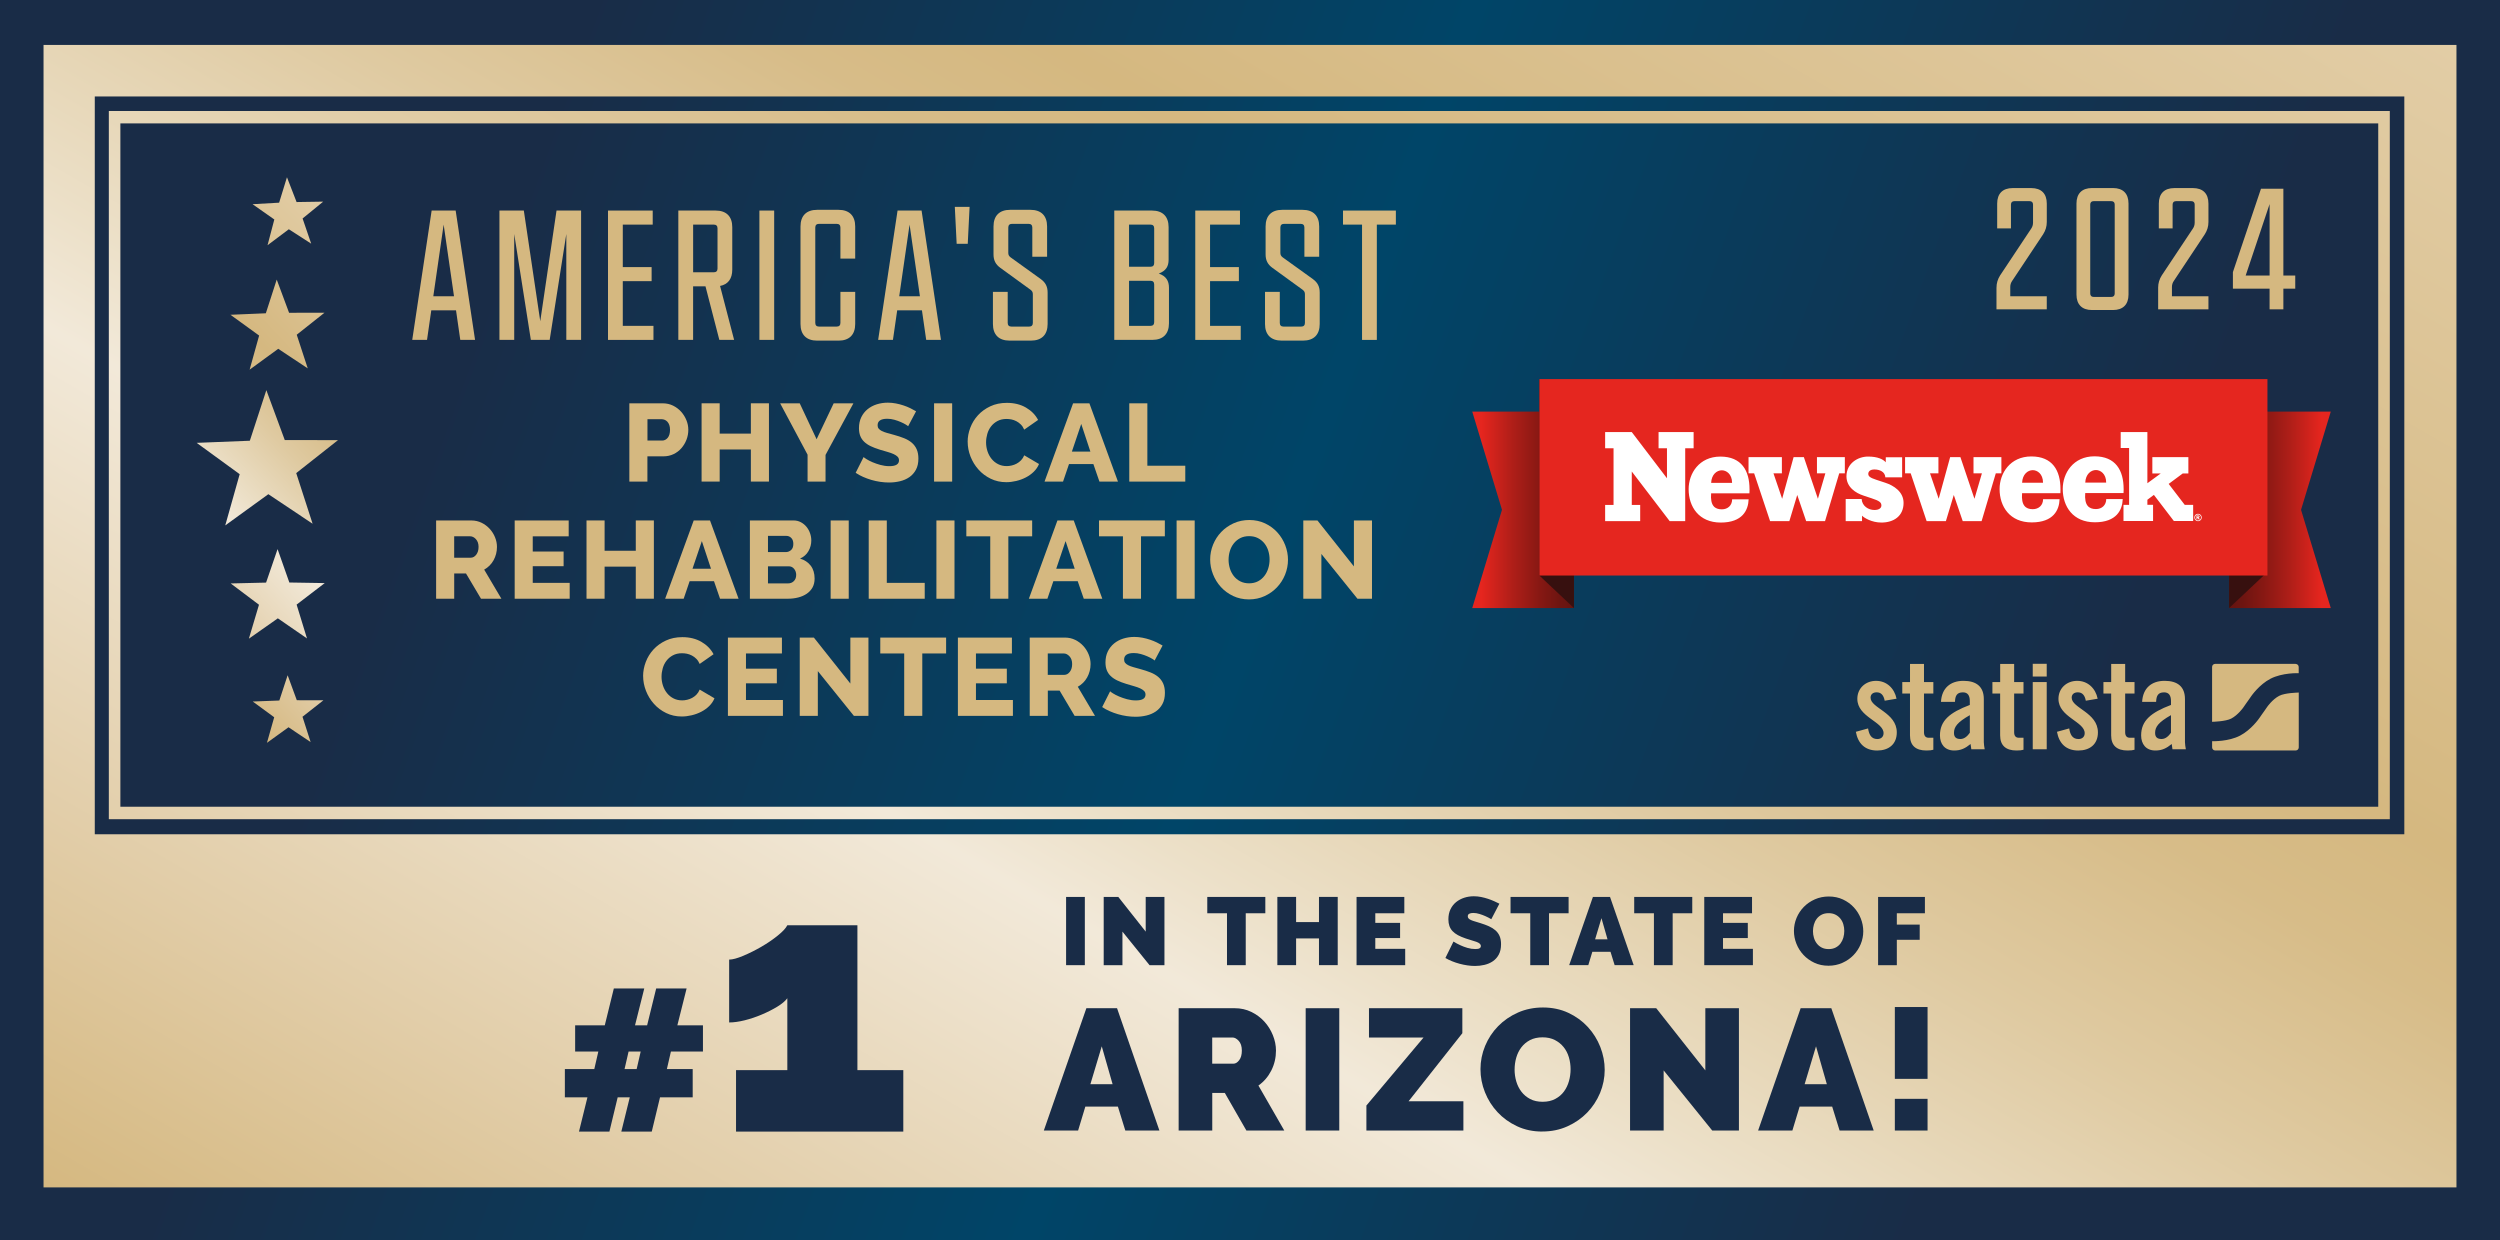 <?xml version="1.0" encoding="UTF-8"?>
<svg xmlns="http://www.w3.org/2000/svg" version="1.1" xmlns:xlink="http://www.w3.org/1999/xlink" viewBox="0 0 1028.45 510.25">
  <defs>
    <style>
      .cls-1 {
        filter: url(#drop-shadow-18);
      }

      .cls-2 {
        fill: #37100f;
      }

      .cls-3, .cls-4 {
        fill: #d5b880;
      }

      .cls-5 {
        filter: url(#drop-shadow-17);
      }

      .cls-6 {
        fill: #fff;
      }

      .cls-7 {
        fill: url(#Unbenannter_Verlauf_108-4);
      }

      .cls-8 {
        fill: #192c47;
      }

      .cls-9 {
        isolation: isolate;
      }

      .cls-10 {
        fill: url(#Unbenannter_Verlauf_108-6);
        filter: url(#drop-shadow-23);
      }

      .cls-11 {
        fill: url(#Unbenannter_Verlauf_108);
      }

      .cls-12 {
        fill: url(#Unbenannter_Verlauf_108-5);
      }

      .cls-13 {
        filter: url(#drop-shadow-24);
      }

      .cls-14 {
        filter: url(#drop-shadow-20);
      }

      .cls-4 {
        filter: url(#drop-shadow-16);
      }

      .cls-15 {
        fill: url(#Unbenannter_Verlauf_68);
      }

      .cls-16 {
        fill: url(#Unbenannter_Verlauf_68-2);
      }

      .cls-17 {
        fill: url(#Unbenannter_Verlauf_108-2);
      }

      .cls-18 {
        mix-blend-mode: multiply;
        opacity: .3;
      }

      .cls-19 {
        fill: url(#Unbenannter_Verlauf_2);
      }

      .cls-20 {
        fill: #e5261f;
      }

      .cls-21 {
        fill: url(#Unbenannter_Verlauf_108-3);
      }
    </style>
    <linearGradient id="Unbenannter_Verlauf_2" x1="-21.9" y1="60.18" x2="1050.35" y2="450.45" gradientUnits="userSpaceOnUse">
      <stop offset=".2" stop-color="#192c47" />
      <stop offset=".5" stop-color="#004568" />
      <stop offset=".8" stop-color="#192c47" />
    </linearGradient>
    <linearGradient id="Unbenannter_Verlauf_108" x1="5228.64" y1="-4449.33" x2="5407.32" y2="-4346.16" gradientTransform="translate(2777.58 6555.34) rotate(-73.1)" gradientUnits="userSpaceOnUse">
      <stop offset="0" stop-color="#d5b880" />
      <stop offset=".14" stop-color="#e1cca6" />
      <stop offset=".34" stop-color="#f2e9d9" />
      <stop offset=".39" stop-color="#ece0c8" />
      <stop offset=".52" stop-color="#dfcaa1" />
      <stop offset=".62" stop-color="#d7bc88" />
      <stop offset=".68" stop-color="#d5b880" />
      <stop offset="1" stop-color="#e2cda6" />
    </linearGradient>
    <linearGradient id="Unbenannter_Verlauf_108-2" x1="5124.68" y1="-4417.03" x2="5303.36" y2="-4313.86" gradientTransform="translate(2717.4 6511.6) rotate(-72.23)" xlink:href="#Unbenannter_Verlauf_108" />
    <linearGradient id="Unbenannter_Verlauf_108-3" x1="5186.6" y1="-4399.71" x2="5365.29" y2="-4296.55" gradientTransform="translate(2797.65 6551.05) rotate(-72.98)" xlink:href="#Unbenannter_Verlauf_108" />
    <linearGradient id="Unbenannter_Verlauf_108-4" x1="5254.06" y1="-4472.92" x2="5432.74" y2="-4369.76" gradientTransform="translate(2775.08 6559.06) rotate(-73.25)" xlink:href="#Unbenannter_Verlauf_108" />
    <linearGradient id="Unbenannter_Verlauf_108-5" x1="5344.22" y1="-4495.22" x2="5522.9" y2="-4392.06" gradientTransform="translate(2834.96 6596.25) rotate(-74.05)" xlink:href="#Unbenannter_Verlauf_108" />
    <linearGradient id="Unbenannter_Verlauf_68" x1="917.02" y1="209.73" x2="958.84" y2="209.73" gradientUnits="userSpaceOnUse">
      <stop offset="0" stop-color="#651410" />
      <stop offset=".13" stop-color="#6d1511" />
      <stop offset=".33" stop-color="#861813" />
      <stop offset=".59" stop-color="#ad1e18" />
      <stop offset=".9" stop-color="#e4251e" />
      <stop offset=".9" stop-color="#e5261f" />
    </linearGradient>
    <linearGradient id="Unbenannter_Verlauf_68-2" x1="-2613.65" y1="209.73" x2="-2571.82" y2="209.73" gradientTransform="translate(-1966.18) rotate(-180) scale(1 -1)" xlink:href="#Unbenannter_Verlauf_68" />
    <linearGradient id="Unbenannter_Verlauf_108-6" x1="6955.98" y1="-3785.5" x2="7738.29" y2="-3333.83" gradientTransform="translate(4073.89 7600.6) rotate(-90)" xlink:href="#Unbenannter_Verlauf_108" />
  </defs>
  <g class="cls-9">
    <g id="Text">
      <rect class="cls-19" x="0" y="0" width="1028.45" height="510.63" />
      <image class="cls-18" width="93" height="271" transform="translate(36.31 69.43)" />
      <g>
        <polygon class="cls-11" points="117.15 181.03 109.57 160.49 102.78 181.31 80.9 182.18 98.6 195.07 92.66 216.15 110.39 203.3 128.6 215.46 121.86 194.62 139.05 181.06 117.15 181.03" />
        <polygon class="cls-17" points="119.03 239.63 114.19 225.89 109.46 239.67 94.9 240.02 106.54 248.78 102.38 262.74 114.3 254.37 126.29 262.64 122.02 248.72 133.59 239.87 119.03 239.63" />
        <polygon class="cls-21" points="122.1 288.06 118.33 277.78 114.91 288.18 103.97 288.59 112.8 295.06 109.81 305.59 118.69 299.18 127.79 305.28 124.44 294.86 133.05 288.09 122.1 288.06" />
        <polygon class="cls-7" points="118.92 128.67 113.84 115.02 109.36 128.88 94.8 129.49 106.6 138.04 102.69 152.07 114.46 143.49 126.6 151.55 122.07 137.7 133.49 128.65 118.92 128.67" />
        <polygon class="cls-12" points="132.96 82.95 122.01 83.12 118.05 72.92 114.83 83.38 103.89 84 112.85 90.29 110.06 100.88 118.82 94.31 128.02 100.24 124.48 89.88 132.96 82.95" />
      </g>
      <path class="cls-4" d="M775.32,288.25c-.41-2.21-1.44-3.44-3.29-3.44-1.49,0-2.52.77-2.52,2.21,0,4.32,10.79,6.06,10.79,14.28,0,4.93-3.39,7.45-8.06,7.45-5.03,0-7.91-2.88-8.78-7.7l5.03-1.39c.36,2.31,1.18,4.37,3.8,4.37,1.49,0,2.57-.87,2.57-2.42,0-4.78-10.79-6.57-10.79-14.12,0-4.37,3.39-7.4,7.71-7.4s7.55,3.03,8.42,7.35l-4.88.82ZM782.56,285.32v-4.73h3.18v-7.45h5.75v7.45h3.85v4.73h-3.85v15.92c0,1.44.62,2.26,1.95,2.26h1.9v4.93c-.77.21-1.44.31-2.88.31-4.32,0-6.73-2-6.73-6.21v-17.21h-3.18ZM798.48,288.71c.31-5.6,3.85-8.63,9.25-8.63s8.37,2.47,8.37,7.5v17.72c0,.87.2,2,.36,2.93h-5.5c-.05-.77-.26-1.49-.31-2.16-2.16,1.75-3.96,2.67-6.73,2.67-3.9,0-5.86-2.67-5.86-6.21,0-6.06,4-9.4,12.28-12.53v-1.64c0-2.31-.92-3.54-2.82-3.54-2.62,0-3.18,1.54-3.29,3.9h-5.75ZM810.35,294.2c-5.24,2.98-6.52,4.88-6.52,7.29,0,1.8.92,2.52,2.67,2.52,1.59,0,2.88-1.18,3.85-2.57v-7.24ZM819.64,285.32v-4.73h3.19v-7.45h5.75v7.45h3.85v4.73h-3.85v15.92c0,1.44.62,2.26,1.95,2.26h1.9v4.93c-.77.21-1.44.31-2.88.31-4.32,0-6.73-2-6.73-6.21v-17.21h-3.19ZM836.23,278.31v-5.24h5.75v5.24h-5.75ZM836.23,308.23v-27.63h5.75v27.63h-5.75ZM858.06,288.25c-.41-2.21-1.44-3.44-3.29-3.44-1.49,0-2.52.77-2.52,2.21,0,4.32,10.79,6.06,10.79,14.28,0,4.93-3.39,7.45-8.06,7.45-5.03,0-7.91-2.88-8.78-7.7l5.03-1.39c.36,2.31,1.18,4.37,3.8,4.37,1.49,0,2.57-.87,2.57-2.42,0-4.78-10.79-6.57-10.79-14.12,0-4.37,3.39-7.4,7.71-7.4s7.55,3.03,8.42,7.35l-4.88.82ZM865.31,285.32v-4.73h3.19v-7.45h5.75v7.45h3.85v4.73h-3.85v15.92c0,1.44.62,2.26,1.95,2.26h1.9v4.93c-.77.21-1.44.31-2.88.31-4.31,0-6.73-2-6.73-6.21v-17.21h-3.19ZM881.23,288.71c.31-5.6,3.85-8.63,9.25-8.63s8.37,2.47,8.37,7.5v17.72c0,.87.2,2,.36,2.93h-5.5c-.05-.77-.26-1.49-.31-2.16-2.16,1.75-3.96,2.67-6.73,2.67-3.9,0-5.85-2.67-5.85-6.21,0-6.06,4.01-9.4,12.28-12.53v-1.64c0-2.31-.93-3.54-2.83-3.54-2.62,0-3.18,1.54-3.29,3.9h-5.75ZM893.09,294.2c-5.24,2.98-6.52,4.88-6.52,7.29,0,1.8.92,2.52,2.67,2.52,1.59,0,2.88-1.18,3.85-2.57v-7.24ZM944.4,273.11h-33.14c-.69,0-1.25.56-1.25,1.25v22.58c.06,0,.12-.01.18-.01,0,0,5.36-.11,7.67-1.31,2.84-1.48,4.96-4.53,4.96-4.53.54-.78,1.13-1.63,1.32-1.9.19-.27.38-.54.43-.6.05-.06.27-.38.4-.56.13-.19.68-.98,1.22-1.75,0,0,3.23-4.67,7.81-7.05,4.97-2.58,11.53-2.29,11.53-2.29.04,0,.07,0,.11.01v-2.57c0-.69-.56-1.25-1.25-1.25ZM937.65,286.23c-2.84,1.48-4.95,4.53-4.95,4.53-.54.78-1.13,1.63-1.32,1.9-.19.27-.38.54-.43.6-.05.06-.27.38-.4.56-.13.19-.68.98-1.22,1.75,0,0-3.23,4.67-7.81,7.05-4.76,2.47-10.99,2.31-11.5,2.3v2.56c0,.69.56,1.25,1.25,1.25h33.14c.69,0,1.25-.56,1.25-1.25v-22.6c-.11.02-.21.04-.32.04,0,0-5.37.11-7.67,1.31Z" />
      <g class="cls-5">
        <path class="cls-3" d="M177.57,86.62h9.88l7.98,53.2h-6.08l-1.75-12.16h-10.18l-1.75,12.16h-6.08l7.98-53.2ZM186.77,121.89l-4.26-29.49-4.26,29.49h8.51Z" />
        <path class="cls-3" d="M205.46,86.62h10.03l6.76,45.53,6.69-45.53h10.11v53.2h-6.08v-43.55l-6.84,43.55h-7.75l-6.84-43.55v43.55h-6.08v-53.2Z" />
        <path class="cls-3" d="M250.12,86.62h18.39v5.78h-12.31v17.48h11.86v5.78h-11.86v18.39h12.62v5.78h-18.7v-53.2Z" />
        <path class="cls-3" d="M279.05,86.62h15.35c4.41,0,6.84,2.43,6.84,6.84v17.48c0,3.72-1.75,6.08-5.02,6.69l5.78,22.19h-6.08l-5.7-22.04h-5.09v22.04h-6.08v-53.2ZM293.65,112.01c.99,0,1.52-.53,1.52-1.52v-16.57c0-.99-.53-1.52-1.52-1.52h-8.51v19.61h8.51Z" />
        <path class="cls-3" d="M312.4,86.62h6.08v53.2h-6.08v-53.2Z" />
        <path class="cls-3" d="M329.31,133.29v-40.13c0-4.41,2.43-6.84,6.84-6.84h8.82c4.41,0,6.84,2.43,6.84,6.84v13.22h-6.08v-12.77c0-.99-.53-1.52-1.52-1.52h-7.3c-.99,0-1.52.53-1.52,1.52v39.22c0,.99.53,1.52,1.52,1.52h7.3c.99,0,1.52-.53,1.52-1.52v-12.77h6.08v13.23c0,4.41-2.43,6.84-6.84,6.84h-8.82c-4.41,0-6.84-2.43-6.84-6.84Z" />
        <path class="cls-3" d="M369.24,86.62h9.88l7.98,53.2h-6.08l-1.75-12.16h-10.18l-1.75,12.16h-6.08l7.98-53.2ZM378.44,121.89l-4.26-29.49-4.26,29.49h8.51Z" />
        <path class="cls-3" d="M392.79,85.1h6.08l-.76,15.2h-4.56l-.76-15.2Z" />
        <path class="cls-3" d="M408.47,133.29v-13.23h6.08v12.77c0,.99.53,1.52,1.52,1.52h7.3c.99,0,1.52-.53,1.52-1.52v-11.78c0-.76-.23-1.29-.91-1.82l-12.46-9.04c-1.98-1.44-2.81-3.12-2.81-5.55v-11.48c0-4.41,2.43-6.84,6.84-6.84h8.36c4.41,0,6.84,2.43,6.84,6.84v12.46h-6.08v-12.01c0-.99-.53-1.52-1.52-1.52h-6.84c-.99,0-1.52.53-1.52,1.52v10.41c0,.76.23,1.29.91,1.82l12.46,8.97c1.98,1.44,2.81,3.12,2.81,5.55v12.92c0,4.41-2.43,6.84-6.84,6.84h-8.82c-4.41,0-6.84-2.43-6.84-6.84Z" />
        <path class="cls-3" d="M458.4,86.62h15.5c4.41,0,6.84,2.43,6.84,6.84v13.38c0,2.74-1.06,4.56-4.03,5.7,3.04,1.06,4.18,3.04,4.18,5.85v14.59c0,4.41-2.43,6.84-6.84,6.84h-15.66v-53.2ZM473.29,109.73c.99,0,1.52-.53,1.52-1.52v-14.29c0-.99-.53-1.52-1.52-1.52h-8.82v17.33h8.82ZM473.29,134.05c.99,0,1.52-.53,1.52-1.52v-15.5c0-.99-.53-1.52-1.52-1.52h-8.82v18.54h8.82Z" />
        <path class="cls-3" d="M491.71,86.62h18.39v5.78h-12.31v17.48h11.86v5.78h-11.86v18.39h12.62v5.78h-18.7v-53.2Z" />
        <path class="cls-3" d="M520.4,133.29v-13.23h6.08v12.77c0,.99.53,1.52,1.52,1.52h7.3c.99,0,1.52-.53,1.52-1.52v-11.78c0-.76-.23-1.29-.91-1.82l-12.46-9.04c-1.98-1.44-2.81-3.12-2.81-5.55v-11.48c0-4.41,2.43-6.84,6.84-6.84h8.36c4.41,0,6.84,2.43,6.84,6.84v12.46h-6.08v-12.01c0-.99-.53-1.52-1.52-1.52h-6.84c-.99,0-1.52.53-1.52,1.52v10.41c0,.76.23,1.29.91,1.82l12.46,8.97c1.98,1.44,2.81,3.12,2.81,5.55v12.92c0,4.41-2.43,6.84-6.84,6.84h-8.82c-4.41,0-6.84-2.43-6.84-6.84Z" />
        <path class="cls-3" d="M552.49,86.62h21.74v5.78h-7.83v47.43h-6.08v-47.43h-7.83v-5.78Z" />
      </g>
      <g>
        <polygon class="cls-15" points="958.84 250.14 917.02 250.14 917.02 169.32 958.84 169.32 946.6 209.73 958.84 250.14" />
        <polygon class="cls-2" points="931.21 236.77 917.02 250.14 917.02 169.32 931.21 155.95 931.21 236.77" />
        <polygon class="cls-16" points="605.65 250.14 647.47 250.14 647.47 169.32 605.65 169.32 617.89 209.73 605.65 250.14" />
        <polygon class="cls-2" points="633.28 236.77 647.47 250.14 647.47 169.32 633.28 155.95 633.28 236.77" />
        <rect class="cls-20" x="633.28" y="155.95" width="299.5" height="80.81" />
        <path class="cls-6" d="M703.94,198.65h8.6c0-3.7-2.41-5.18-4.21-5.18-2.08,0-4.25,1.72-4.4,5.18M831.86,198.59h8.6c0-3.7-2.41-5.18-4.21-5.18-2.08,0-4.25,1.72-4.4,5.18M857.84,198.54h8.6c0-3.7-2.41-5.18-4.21-5.18-2.08,0-4.25,1.72-4.4,5.18M904.39,212.7s.07-.09.07-.14c0-.06-.02-.11-.07-.15-.05-.04-.12-.06-.23-.06h-.19v.4h.17c.12,0,.2-.02.24-.06M904.44,212.98c.06.02.11.05.14.08.04.04.08.09.13.16,0,0,.09.16.26.47h-.48c-.15-.31-.26-.5-.31-.56-.05-.06-.11-.09-.16-.09-.01,0-.03,0-.05,0v.64h-.38v-1.63h.71c.2,0,.33.04.42.12.09.08.14.19.14.33,0,.11-.04.2-.11.28-.07.08-.16.14-.31.17M905.09,213.75c.24-.24.36-.53.36-.87s-.12-.63-.36-.87c-.24-.24-.53-.36-.86-.36s-.63.12-.87.36c-.24.24-.36.53-.36.87s.12.63.36.87c.24.24.53.36.87.36s.63-.12.86-.36M905.74,212.88c0,.27-.07.52-.2.76-.14.24-.32.42-.56.56-.24.14-.49.2-.76.2s-.52-.07-.76-.2c-.23-.14-.42-.32-.56-.56-.13-.24-.2-.49-.2-.76s.07-.53.2-.76c.14-.24.32-.42.56-.55.24-.14.49-.2.76-.2s.53.07.76.2c.23.13.42.32.56.55.13.24.2.49.2.76M902.21,214.34h-7.92l-8.22-10.75-2.68,2v2.08h2.34v6.67h-12.17v-6.65h2.31v-23.39h-3.46v-6.55h10.98v21.04l5.5-4.02h-3.46v-6.71h14.82v6.71h-2.31l-5.79,4.3,6.61,8.62h3.46v6.65ZM873.63,201.17c0,.54,0,1.07-.05,1.66h-15.76c-.41,5.06,1.48,6.59,4.4,6.59,2.43,0,4.24-1.59,4.24-4.11h6.79c-.14,4.43-2.5,9.55-11.47,9.55s-13.21-6.48-13.21-13.74c0-6.48,4.34-13.4,13.06-13.4s11.99,5.8,11.99,13.45M847.65,201.22c0,.54,0,1.07-.05,1.66h-15.76c-.41,5.06,1.48,6.59,4.39,6.59,2.44,0,4.25-1.59,4.25-4.11h6.79c-.14,4.44-2.5,9.55-11.47,9.55s-13.21-6.48-13.21-13.74c0-6.48,4.34-13.4,13.06-13.4s11.99,5.8,11.99,13.45M823.34,194.72h-2.31l-5.84,19.67h-7.76l-3.68-10.77-3.25,10.77h-7.92l-6.56-19.67h-2.31v-6.66h13.72v6.66h-3.46l3.57,10.47,4.71-17.14h4.22l5.78,17.14,3.07-10.47h-3.46v-6.66h11.47v6.66ZM768.58,194.99c0,.93.73,1.56,3.31,2.39l3.7,1.22c3.41,1.12,7.5,3.65,7.5,8.28,0,5.46-4.09,8.09-9.11,8.09-3.99,0-7.15-1.95-7.98-2.83v2.24h-6.72v-9.11h6.56c.19,2.97,2.83,4.53,5.26,4.53,1.95,0,2.87-.83,2.87-1.85,0-1.22-.73-1.9-4.04-2.97l-3.26-1.08c-3.31-1.07-7.07-3.51-7.07-7.94,0-5.41,4.77-8.14,8.87-8.14s6.27,1.18,7.29,2.35l.02-2.05h6.72v8.24h-6.91c-.1-2.24-2.29-3.23-4.48-3.23-1.71,0-2.54.78-2.54,1.85M758.93,194.72h-2.31l-5.84,19.67h-7.76l-3.67-10.77-3.25,10.77h-7.92l-6.56-19.67h-2.31v-6.66h13.72v6.66h-3.46l3.57,10.47,4.71-17.14h4.22l5.78,17.14,3.07-10.47h-3.46v-6.66h11.47v6.66ZM719.73,201.28c0,.54,0,1.07-.05,1.66h-15.76c-.41,5.06,1.48,6.59,4.4,6.59,2.44,0,4.24-1.59,4.24-4.11h6.79c-.15,4.43-2.5,9.55-11.47,9.55s-13.21-6.48-13.21-13.74c0-6.48,4.34-13.4,13.06-13.4s11.99,5.8,11.99,13.45M696.72,184.42h-3.46v29.97h-6.38l-15.6-20.42v13.74h3.46v6.68h-14.42v-6.68h3.46v-23.29h-3.46v-6.68h10.95l14.49,19.01v-12.33h-3.46v-6.68h14.42v6.68Z" />
      </g>
      <g class="cls-1">
        <path class="cls-3" d="M258.9,198.12v-32.2h13.74c1.54,0,2.96.32,4.24.95,1.28.63,2.39,1.47,3.31,2.49.92,1.03,1.65,2.19,2.18,3.49.53,1.3.79,2.62.79,3.95,0,1.42-.25,2.78-.75,4.08-.5,1.3-1.2,2.46-2.09,3.49-.89,1.03-1.97,1.84-3.24,2.45-1.27.61-2.68.91-4.22.91h-6.53v10.39h-7.44ZM266.33,181.24h6.08c.88,0,1.63-.38,2.27-1.13.63-.76.95-1.86.95-3.31,0-.76-.1-1.41-.29-1.95-.2-.54-.46-1-.79-1.36-.33-.36-.71-.63-1.13-.79-.42-.17-.85-.25-1.27-.25h-5.8v8.8Z" />
        <path class="cls-3" d="M316.33,165.91v32.2h-7.44v-13.2h-12.83v13.2h-7.44v-32.2h7.44v12.47h12.83v-12.47h7.44Z" />
        <path class="cls-3" d="M328.99,165.91l6.94,14.79,7.03-14.79h8.12l-11.47,21.23v10.98h-7.39v-11.07l-11.29-21.14h8.07Z" />
        <path class="cls-3" d="M373.59,175.35c-.09-.12-.41-.35-.95-.68-.54-.33-1.22-.68-2.04-1.04s-1.71-.68-2.68-.95-1.93-.41-2.9-.41c-2.66,0-3.99.89-3.99,2.68,0,.54.14,1,.43,1.36s.71.69,1.27.98c.56.29,1.26.55,2.11.79.85.24,1.83.51,2.95.82,1.54.42,2.93.88,4.17,1.38,1.24.5,2.29,1.12,3.15,1.86.86.74,1.53,1.64,2,2.7.47,1.06.7,2.33.7,3.81,0,1.81-.34,3.35-1.02,4.6-.68,1.25-1.58,2.27-2.7,3.04-1.12.77-2.4,1.33-3.86,1.68s-2.95.52-4.49.52c-1.18,0-2.39-.09-3.63-.27-1.24-.18-2.45-.45-3.63-.79-1.18-.35-2.32-.76-3.42-1.25-1.1-.48-2.12-1.04-3.06-1.68l3.27-6.49c.12.15.51.44,1.18.86.67.42,1.49.85,2.47,1.27.98.42,2.08.8,3.29,1.13,1.21.33,2.43.5,3.67.5,2.63,0,3.95-.8,3.95-2.4,0-.6-.2-1.1-.59-1.5-.39-.39-.94-.75-1.63-1.07s-1.52-.61-2.47-.88c-.95-.27-1.99-.57-3.11-.91-1.48-.45-2.77-.94-3.86-1.47-1.09-.53-1.99-1.14-2.7-1.84-.71-.69-1.24-1.5-1.59-2.4-.35-.91-.52-1.96-.52-3.17,0-1.69.32-3.19.95-4.49.63-1.3,1.5-2.4,2.58-3.29,1.09-.89,2.35-1.56,3.79-2.02,1.44-.45,2.96-.68,4.56-.68,1.12,0,2.22.11,3.31.32,1.09.21,2.13.48,3.13.82,1,.33,1.93.71,2.79,1.13.86.42,1.66.85,2.38,1.27l-3.27,6.17Z" />
        <path class="cls-3" d="M384.26,198.12v-32.2h7.44v32.2h-7.44Z" />
        <path class="cls-3" d="M398.07,181.74c0-1.93.36-3.86,1.09-5.78.73-1.92,1.78-3.64,3.17-5.15,1.39-1.51,3.08-2.74,5.08-3.67,2-.94,4.26-1.41,6.8-1.41,3.02,0,5.65.65,7.87,1.95,2.22,1.3,3.88,2.99,4.97,5.08l-5.71,3.99c-.36-.85-.82-1.55-1.38-2.11-.56-.56-1.17-1.01-1.84-1.36-.67-.35-1.35-.59-2.04-.73-.7-.14-1.38-.2-2.04-.2-1.42,0-2.66.29-3.72.86-1.06.57-1.94,1.31-2.63,2.22-.7.91-1.21,1.94-1.54,3.08-.33,1.15-.5,2.31-.5,3.49,0,1.27.2,2.49.59,3.67.39,1.18.96,2.22,1.7,3.13.74.91,1.63,1.63,2.68,2.15,1.04.53,2.21.79,3.52.79.66,0,1.35-.08,2.06-.25.71-.17,1.39-.42,2.04-.77.65-.35,1.25-.8,1.79-1.36.54-.56.98-1.25,1.32-2.06l6.08,3.58c-.48,1.18-1.2,2.24-2.15,3.17-.95.94-2.05,1.72-3.29,2.36-1.24.64-2.55,1.12-3.95,1.45-1.39.33-2.75.5-4.08.5-2.33,0-4.47-.48-6.42-1.43-1.95-.95-3.63-2.21-5.03-3.79-1.41-1.57-2.49-3.36-3.27-5.35-.77-2-1.16-4.02-1.16-6.08Z" />
        <path class="cls-3" d="M441.44,165.91h6.71l11.75,32.2h-7.62l-2.49-7.21h-10.02l-2.45,7.21h-7.62l11.75-32.2ZM448.56,185.78l-3.76-11.38-3.85,11.38h7.62Z" />
        <path class="cls-3" d="M464.56,198.12v-32.2h7.44v25.67h15.6v6.53h-23.04Z" />
        <path class="cls-3" d="M179.41,246.31v-32.2h14.51c1.51,0,2.91.32,4.2.95,1.28.63,2.4,1.47,3.33,2.49.94,1.03,1.67,2.19,2.2,3.49.53,1.3.79,2.62.79,3.95,0,1-.12,1.96-.36,2.88-.24.92-.59,1.79-1.04,2.61-.45.82-1.01,1.55-1.66,2.2-.65.65-1.38,1.2-2.2,1.65l7.08,11.97h-8.39l-6.17-10.39h-4.85v10.39h-7.44ZM186.85,229.43h6.8c.88,0,1.63-.42,2.27-1.25.64-.83.95-1.9.95-3.2s-.36-2.39-1.09-3.18c-.73-.79-1.51-1.18-2.36-1.18h-6.58v8.8Z" />
        <path class="cls-3" d="M234.36,239.77v6.53h-22.63v-32.2h22.22v6.53h-14.79v6.26h12.7v6.03h-12.7v6.85h15.19Z" />
        <path class="cls-3" d="M268.99,214.1v32.2h-7.44v-13.2h-12.83v13.2h-7.44v-32.2h7.44v12.47h12.83v-12.47h7.44Z" />
        <path class="cls-3" d="M285.37,214.1h6.71l11.75,32.2h-7.62l-2.49-7.21h-10.02l-2.45,7.21h-7.62l11.75-32.2ZM292.49,233.97l-3.76-11.38-3.85,11.38h7.62Z" />
        <path class="cls-3" d="M335.11,238.05c0,1.39-.29,2.6-.86,3.63-.58,1.03-1.36,1.88-2.36,2.56-1,.68-2.16,1.2-3.49,1.54-1.33.35-2.74.52-4.22.52h-15.69v-32.2h17.92c1.12,0,2.13.24,3.04.73.91.48,1.68,1.11,2.31,1.88.63.77,1.13,1.65,1.47,2.63.35.98.52,1.99.52,3.02,0,1.54-.39,2.99-1.16,4.35-.77,1.36-1.93,2.39-3.47,3.08,1.84.54,3.3,1.51,4.38,2.9,1.07,1.39,1.61,3.18,1.61,5.35ZM315.93,220.45v6.67h7.3c.82,0,1.54-.27,2.18-.82.63-.54.95-1.39.95-2.54,0-1.06-.28-1.88-.84-2.45s-1.23-.86-2.02-.86h-7.57ZM327.54,236.55c0-1-.29-1.84-.86-2.54-.58-.7-1.3-1.04-2.18-1.04h-8.57v7.03h8.25c.97,0,1.77-.32,2.4-.95.63-.63.95-1.47.95-2.49Z" />
        <path class="cls-3" d="M341.71,246.31v-32.2h7.44v32.2h-7.44Z" />
        <path class="cls-3" d="M357.37,246.31v-32.2h7.44v25.67h15.6v6.53h-23.04Z" />
        <path class="cls-3" d="M385.22,246.31v-32.2h7.44v32.2h-7.44Z" />
        <path class="cls-3" d="M424.61,220.63h-9.8v25.67h-7.44v-25.67h-9.84v-6.53h27.08v6.53Z" />
        <path class="cls-3" d="M435,214.1h6.71l11.75,32.2h-7.62l-2.49-7.21h-10.02l-2.45,7.21h-7.62l11.75-32.2ZM442.12,233.97l-3.76-11.38-3.85,11.38h7.62Z" />
        <path class="cls-3" d="M479.19,220.63h-9.8v25.67h-7.44v-25.67h-9.84v-6.53h27.08v6.53Z" />
        <path class="cls-3" d="M484.03,246.31v-32.2h7.44v32.2h-7.44Z" />
        <path class="cls-3" d="M513.8,246.58c-2.39,0-4.57-.47-6.53-1.41-1.97-.94-3.64-2.17-5.03-3.7-1.39-1.53-2.47-3.27-3.24-5.24-.77-1.96-1.16-3.99-1.16-6.08s.4-4.16,1.2-6.12c.8-1.96,1.92-3.7,3.36-5.19,1.44-1.5,3.14-2.69,5.1-3.58,1.97-.89,4.11-1.34,6.44-1.34s4.57.47,6.53,1.41c1.96.94,3.64,2.18,5.03,3.72,1.39,1.54,2.46,3.29,3.22,5.26.75,1.97,1.13,3.96,1.13,5.99s-.4,4.16-1.2,6.12c-.8,1.97-1.91,3.7-3.33,5.19-1.42,1.5-3.11,2.7-5.08,3.61-1.97.91-4.11,1.36-6.44,1.36ZM505.41,230.25c0,1.24.18,2.44.54,3.61.36,1.16.9,2.2,1.61,3.11.71.91,1.59,1.63,2.65,2.18,1.06.54,2.27.82,3.63.82s2.66-.29,3.72-.86c1.06-.57,1.93-1.32,2.63-2.25.7-.92,1.22-1.96,1.57-3.13.35-1.16.52-2.35.52-3.56s-.18-2.44-.54-3.61c-.36-1.16-.91-2.19-1.63-3.08-.73-.89-1.61-1.6-2.65-2.13-1.04-.53-2.24-.79-3.61-.79s-2.65.28-3.7.84-1.92,1.29-2.63,2.2c-.71.91-1.24,1.94-1.59,3.11-.35,1.17-.52,2.35-.52,3.56Z" />
        <path class="cls-3" d="M543.59,227.89v18.41h-7.44v-32.2h5.81l15.01,18.91v-18.91h7.44v32.2h-5.99l-14.83-18.41Z" />
        <path class="cls-3" d="M264.56,278.12c0-1.93.36-3.86,1.09-5.78.73-1.92,1.78-3.64,3.17-5.15,1.39-1.51,3.08-2.74,5.08-3.67,2-.94,4.26-1.41,6.8-1.41,3.02,0,5.65.65,7.87,1.95,2.22,1.3,3.88,2.99,4.97,5.08l-5.71,3.99c-.36-.85-.82-1.55-1.38-2.11-.56-.56-1.17-1.01-1.84-1.36-.67-.35-1.35-.59-2.04-.73-.7-.14-1.38-.2-2.04-.2-1.42,0-2.66.29-3.72.86-1.06.57-1.94,1.31-2.63,2.22-.7.91-1.21,1.94-1.54,3.08-.33,1.15-.5,2.31-.5,3.49,0,1.27.2,2.49.59,3.67.39,1.18.96,2.22,1.7,3.13.74.91,1.63,1.63,2.68,2.15,1.04.53,2.21.79,3.52.79.66,0,1.35-.08,2.06-.25.71-.17,1.39-.42,2.04-.77.65-.35,1.25-.8,1.79-1.36.54-.56.98-1.25,1.32-2.06l6.08,3.58c-.48,1.18-1.2,2.24-2.15,3.18-.95.94-2.05,1.72-3.29,2.36-1.24.64-2.55,1.12-3.95,1.45-1.39.33-2.75.5-4.08.5-2.33,0-4.47-.48-6.42-1.43-1.95-.95-3.63-2.21-5.03-3.79-1.41-1.57-2.49-3.36-3.27-5.35-.77-2-1.16-4.02-1.16-6.08Z" />
        <path class="cls-3" d="M322.08,287.96v6.53h-22.63v-32.2h22.22v6.53h-14.79v6.26h12.7v6.03h-12.7v6.85h15.19Z" />
        <path class="cls-3" d="M336.44,276.08v18.41h-7.44v-32.2h5.81l15.01,18.91v-18.91h7.44v32.2h-5.99l-14.83-18.41Z" />
        <path class="cls-3" d="M389.21,268.82h-9.8v25.67h-7.44v-25.67h-9.84v-6.53h27.08v6.53Z" />
        <path class="cls-3" d="M416.69,287.96v6.53h-22.63v-32.2h22.22v6.53h-14.79v6.26h12.7v6.03h-12.7v6.85h15.19Z" />
        <path class="cls-3" d="M423.61,294.49v-32.2h14.51c1.51,0,2.91.32,4.2.95,1.28.63,2.4,1.47,3.33,2.49.94,1.03,1.67,2.19,2.2,3.49.53,1.3.79,2.62.79,3.95,0,1-.12,1.96-.36,2.88-.24.92-.59,1.79-1.04,2.61-.45.82-1.01,1.55-1.66,2.2s-1.38,1.2-2.2,1.66l7.08,11.97h-8.39l-6.17-10.39h-4.85v10.39h-7.44ZM431.04,277.62h6.8c.88,0,1.63-.42,2.27-1.25.64-.83.95-1.9.95-3.2s-.36-2.39-1.09-3.17c-.73-.79-1.51-1.18-2.36-1.18h-6.58v8.8Z" />
        <path class="cls-3" d="M475,271.73c-.09-.12-.41-.35-.95-.68-.54-.33-1.22-.68-2.04-1.04s-1.71-.68-2.68-.95c-.97-.27-1.93-.41-2.9-.41-2.66,0-3.99.89-3.99,2.68,0,.54.14,1,.43,1.36s.71.69,1.27.97c.56.29,1.26.55,2.11.79s1.83.51,2.95.82c1.54.42,2.93.88,4.17,1.38,1.24.5,2.29,1.12,3.15,1.86.86.74,1.53,1.64,2,2.7.47,1.06.7,2.33.7,3.81,0,1.81-.34,3.35-1.02,4.6-.68,1.26-1.58,2.27-2.7,3.04-1.12.77-2.4,1.33-3.86,1.68-1.45.35-2.95.52-4.49.52-1.18,0-2.39-.09-3.63-.27-1.24-.18-2.45-.45-3.63-.79-1.18-.35-2.32-.76-3.42-1.25-1.1-.48-2.12-1.04-3.06-1.68l3.27-6.49c.12.15.51.44,1.18.86.67.42,1.49.85,2.47,1.27.98.42,2.08.8,3.29,1.13,1.21.33,2.43.5,3.67.5,2.63,0,3.95-.8,3.95-2.4,0-.61-.2-1.1-.59-1.5-.39-.39-.94-.75-1.63-1.07-.7-.32-1.52-.61-2.47-.88-.95-.27-1.99-.57-3.11-.91-1.48-.45-2.77-.94-3.86-1.47-1.09-.53-1.99-1.14-2.7-1.84-.71-.69-1.24-1.5-1.59-2.4s-.52-1.96-.52-3.17c0-1.69.32-3.19.95-4.49.63-1.3,1.5-2.4,2.58-3.29,1.09-.89,2.35-1.57,3.79-2.02,1.44-.45,2.96-.68,4.56-.68,1.12,0,2.22.11,3.31.32,1.09.21,2.13.48,3.13.82s1.93.71,2.79,1.13c.86.42,1.66.85,2.38,1.27l-3.27,6.17Z" />
      </g>
      <g class="cls-14">
        <path class="cls-3" d="M821.32,118.32c0-1.84.5-3.47,1.49-5.03l12.76-19.2c.5-.71.78-1.56.78-2.48v-7.44c0-.92-.5-1.42-1.42-1.42h-6.24c-.92,0-1.42.5-1.42,1.42v9.78h-5.67v-10.2c0-4.11,2.27-6.38,6.38-6.38h7.65c4.11,0,6.38,2.27,6.38,6.38v7.58c0,1.84-.5,3.47-1.49,5.03l-12.76,19.2c-.5.71-.78,1.56-.78,2.48v3.83h15.02v5.39h-20.69v-8.93Z" />
        <path class="cls-3" d="M854.22,121.16v-37.42c0-4.11,2.27-6.38,6.38-6.38h8.65c4.11,0,6.38,2.27,6.38,6.38v37.42c0,4.11-2.27,6.38-6.38,6.38h-8.65c-4.11,0-6.38-2.27-6.38-6.38ZM868.53,122.15c.92,0,1.42-.5,1.42-1.42v-36.56c0-.92-.5-1.42-1.42-1.42h-7.23c-.92,0-1.42.5-1.42,1.42v36.56c0,.92.5,1.42,1.42,1.42h7.23Z" />
        <path class="cls-3" d="M887.82,118.32c0-1.84.5-3.47,1.49-5.03l12.76-19.2c.5-.71.78-1.56.78-2.48v-7.44c0-.92-.5-1.42-1.42-1.42h-6.24c-.92,0-1.42.5-1.42,1.42v9.78h-5.67v-10.2c0-4.11,2.27-6.38,6.38-6.38h7.65c4.11,0,6.38,2.27,6.38,6.38v7.58c0,1.84-.5,3.47-1.49,5.03l-12.75,19.2c-.5.71-.78,1.56-.78,2.48v3.83h15.02v5.39h-20.69v-8.93Z" />
        <path class="cls-3" d="M918.57,111.95l11.55-34.3h9.21v35.71h4.89v5.39h-4.89v8.5h-5.67v-8.5h-15.09v-6.8ZM933.67,113.36v-29.41l-9.85,29.41h9.85Z" />
      </g>
      <path class="cls-10" d="M17.91,488.46h992.63V18.48H17.91v469.98ZM989.09,39.68v303.51H38.99V39.68h950.1ZM983.12,45.66v291.35H44.77V45.66h938.35ZM978.36,331.89V50.77H49.52v281.11h928.84Z" />
      <g>
        <g class="cls-13">
          <path class="cls-8" d="M438.57,397.05v-28.07h7.71v28.07h-7.71Z" />
          <path class="cls-8" d="M461.75,383.25v13.8h-7.71v-28.07h6.01l11.27,14.27v-14.27h7.71v28.07h-6.13l-11.15-13.8Z" />
          <path class="cls-8" d="M520.54,375.7h-8.07v21.35h-7.71v-21.35h-8.11v-6.72h23.88v6.72Z" />
          <path class="cls-8" d="M550.31,368.97v28.07h-7.71v-10.99h-9.41v10.99h-7.71v-28.07h7.71v10.36h9.41v-10.36h7.71Z" />
          <path class="cls-8" d="M578.07,390.33v6.72h-20.01v-28.07h19.65v6.72h-11.94v3.95h10.2v6.25h-10.2v4.43h12.3Z" />
          <path class="cls-8" d="M613.5,378.15c-.79-.47-1.61-.9-2.45-1.27-.71-.32-1.51-.61-2.39-.89-.88-.28-1.75-.42-2.59-.42-.69,0-1.23.11-1.64.32s-.61.57-.61,1.07c0,.37.12.67.36.91s.58.46,1.03.65c.45.2.99.39,1.64.57.65.19,1.38.41,2.19.67,1.29.4,2.46.83,3.5,1.3,1.04.47,1.93,1.03,2.67,1.68.74.65,1.31,1.43,1.7,2.35.4.92.59,2.04.59,3.36,0,1.69-.31,3.1-.93,4.25-.62,1.15-1.44,2.06-2.45,2.75-1.01.69-2.16,1.18-3.44,1.48-1.28.3-2.56.45-3.86.45-1.03,0-2.08-.08-3.16-.24-1.08-.16-2.15-.38-3.22-.67-1.07-.29-2.1-.63-3.08-1.03-.99-.39-1.9-.84-2.75-1.34l3.32-6.76c.92.58,1.88,1.09,2.89,1.54.84.4,1.8.75,2.87,1.07,1.07.32,2.15.47,3.26.47.84,0,1.43-.11,1.76-.34.33-.22.49-.52.49-.89,0-.4-.17-.73-.49-1.01-.33-.28-.78-.52-1.36-.73-.58-.21-1.25-.42-2-.63-.75-.21-1.55-.46-2.39-.75-1.24-.42-2.31-.88-3.2-1.36-.9-.49-1.63-1.04-2.21-1.66-.58-.62-1.01-1.32-1.29-2.12-.28-.79-.42-1.7-.42-2.73,0-1.56.28-2.93.85-4.11.57-1.19,1.34-2.17,2.31-2.97.98-.79,2.09-1.39,3.34-1.8,1.25-.41,2.58-.61,3.97-.61,1.03,0,2.03.1,3,.3.97.2,1.92.45,2.83.75.91.3,1.76.63,2.55.99.79.36,1.5.69,2.13,1.01l-3.32,6.37Z" />
          <path class="cls-8" d="M645.3,375.7h-8.07v21.35h-7.71v-21.35h-8.11v-6.72h23.88v6.72Z" />
          <path class="cls-8" d="M655.29,368.97h7.04l9.73,28.07h-7.83l-1.7-5.5h-7.47l-1.66,5.5h-7.87l9.77-28.07ZM661.3,386.41l-2.49-8.7-2.61,8.7h5.1Z" />
          <path class="cls-8" d="M696.17,375.7h-8.07v21.35h-7.71v-21.35h-8.11v-6.72h23.88v6.72Z" />
          <path class="cls-8" d="M721.11,390.33v6.72h-20.01v-28.07h19.65v6.72h-11.94v3.95h10.2v6.25h-10.2v4.43h12.3Z" />
          <path class="cls-8" d="M752.19,397.28c-2.14,0-4.07-.41-5.81-1.23s-3.23-1.89-4.47-3.22c-1.24-1.33-2.2-2.85-2.89-4.57-.69-1.71-1.03-3.48-1.03-5.3s.36-3.62,1.07-5.34c.71-1.71,1.71-3.22,2.99-4.53,1.28-1.3,2.79-2.35,4.55-3.12,1.75-.78,3.67-1.17,5.75-1.17s4.07.41,5.81,1.23,3.23,1.9,4.47,3.24c1.24,1.34,2.19,2.87,2.87,4.59.67,1.71,1.01,3.47,1.01,5.26s-.36,3.62-1.07,5.32-1.7,3.2-2.97,4.51c-1.27,1.31-2.77,2.35-4.53,3.14-1.75.79-3.67,1.19-5.75,1.19ZM745.82,383.05c0,.95.13,1.87.4,2.75.26.88.66,1.67,1.19,2.35.53.69,1.19,1.24,2,1.66.8.42,1.76.63,2.87.63s2.07-.22,2.89-.65c.82-.43,1.48-1,2-1.7.51-.7.9-1.5,1.15-2.39.25-.9.38-1.81.38-2.73s-.13-1.86-.4-2.75c-.26-.88-.67-1.66-1.21-2.33-.54-.67-1.21-1.21-2.02-1.62-.8-.41-1.75-.61-2.83-.61s-2.06.21-2.87.63c-.8.42-1.47.98-2,1.68-.53.7-.92,1.49-1.17,2.37-.25.88-.38,1.79-.38,2.71Z" />
          <path class="cls-8" d="M772.61,397.05v-28.07h19.26v6.72h-11.55v4.67h9.41v6.25h-9.41v10.44h-7.71Z" />
          <path class="cls-8" d="M446.92,414.76h12.61l17.43,50.32h-14.03l-3.05-9.85h-13.39l-2.98,9.85h-14.1l17.5-50.32ZM457.7,446.02l-4.46-15.59-4.68,15.59h9.14Z" />
          <path class="cls-8" d="M484.87,465.08v-50.32h23.1c2.46,0,4.72.51,6.8,1.52,2.08,1.02,3.86,2.34,5.35,3.97s2.66,3.5,3.51,5.6c.85,2.1,1.28,4.22,1.28,6.34,0,2.93-.64,5.66-1.91,8.18-1.28,2.53-3.05,4.6-5.31,6.2l10.63,18.5h-15.59l-8.86-15.45h-5.17v15.45h-13.82ZM498.68,437.58h8.72c.85,0,1.64-.47,2.37-1.42.73-.94,1.1-2.27,1.1-3.97s-.43-3.08-1.28-4c-.85-.92-1.7-1.38-2.55-1.38h-8.36v10.77Z" />
          <path class="cls-8" d="M537.13,465.08v-50.32h13.82v50.32h-13.82Z" />
          <path class="cls-8" d="M562.1,454.8l23.53-27.99h-22.46v-12.05h38.41v10.28l-22.11,27.99h22.54v12.05h-39.9v-10.28Z" />
          <path class="cls-8" d="M634.48,465.5c-3.83,0-7.3-.73-10.42-2.2-3.12-1.46-5.79-3.39-8.01-5.78-2.22-2.39-3.95-5.11-5.17-8.19-1.23-3.07-1.84-6.24-1.84-9.5s.64-6.5,1.91-9.57c1.28-3.07,3.06-5.78,5.35-8.11,2.29-2.34,5.01-4.21,8.15-5.6,3.14-1.39,6.58-2.09,10.31-2.09s7.3.73,10.42,2.2c3.12,1.46,5.79,3.4,8.01,5.81,2.22,2.41,3.93,5.15,5.14,8.22,1.2,3.07,1.81,6.21,1.81,9.42s-.64,6.48-1.91,9.53c-1.28,3.05-3.05,5.74-5.31,8.08-2.27,2.34-4.97,4.22-8.11,5.63-3.14,1.42-6.58,2.13-10.31,2.13ZM623.07,439.99c0,1.7.24,3.34.71,4.93.47,1.58,1.18,2.99,2.13,4.22.94,1.23,2.14,2.22,3.58,2.98,1.44.76,3.15,1.13,5.14,1.13s3.71-.39,5.17-1.17c1.46-.78,2.66-1.79,3.58-3.05.92-1.25,1.61-2.68,2.06-4.29.45-1.61.67-3.24.67-4.89s-.24-3.34-.71-4.92c-.47-1.58-1.19-2.98-2.16-4.18-.97-1.2-2.17-2.17-3.61-2.91-1.44-.73-3.13-1.1-5.07-1.1s-3.7.38-5.14,1.13c-1.44.76-2.63,1.76-3.58,3.01-.95,1.25-1.64,2.67-2.09,4.25-.45,1.58-.67,3.2-.67,4.85Z" />
          <path class="cls-8" d="M684.39,440.35v24.73h-13.82v-50.32h10.77l20.2,25.58v-25.58h13.82v50.32h-10.98l-19.98-24.73Z" />
          <path class="cls-8" d="M740.76,414.76h12.61l17.43,50.32h-14.03l-3.05-9.85h-13.39l-2.98,9.85h-14.1l17.5-50.32ZM751.53,446.02l-4.46-15.59-4.68,15.59h9.14Z" />
          <path class="cls-8" d="M779.5,443.82v-29.55h13.46v29.55h-13.46ZM779.5,465.08v-13.04h13.46v13.04h-13.46Z" />
        </g>
        <g>
          <path class="cls-8" d="M289.19,432.58h-13.19l-1.66,7.22h10.62v11.61h-13.44l-3.4,14.1h-12.52l3.48-14.1h-4.98l-3.4,14.1h-12.52l3.48-14.1h-9.29v-11.61h12.11l1.66-7.22h-9.54v-10.78h12.19l3.73-15.18h12.52l-3.81,15.18h4.98l3.73-15.18h12.52l-3.81,15.18h10.53v10.78ZM261.91,439.79l1.66-7.22h-4.98l-1.66,7.22h4.98Z" />
          <path class="cls-8" d="M371.6,440.24v25.27h-68.81v-25.27h21.1v-29.58c-.89,1.19-2.28,2.35-4.16,3.49-1.88,1.14-3.99,2.21-6.32,3.2-2.33.99-4.68,1.78-7.06,2.38-2.38.59-4.51.89-6.39.89v-25.86c1.39,0,3.32-.52,5.8-1.56,2.48-1.04,4.95-2.28,7.43-3.71,2.48-1.44,4.73-2.97,6.76-4.61,2.03-1.63,3.34-3.05,3.94-4.24h28.83v59.6h18.87Z" />
        </g>
      </g>
    </g>
  </g>
</svg>